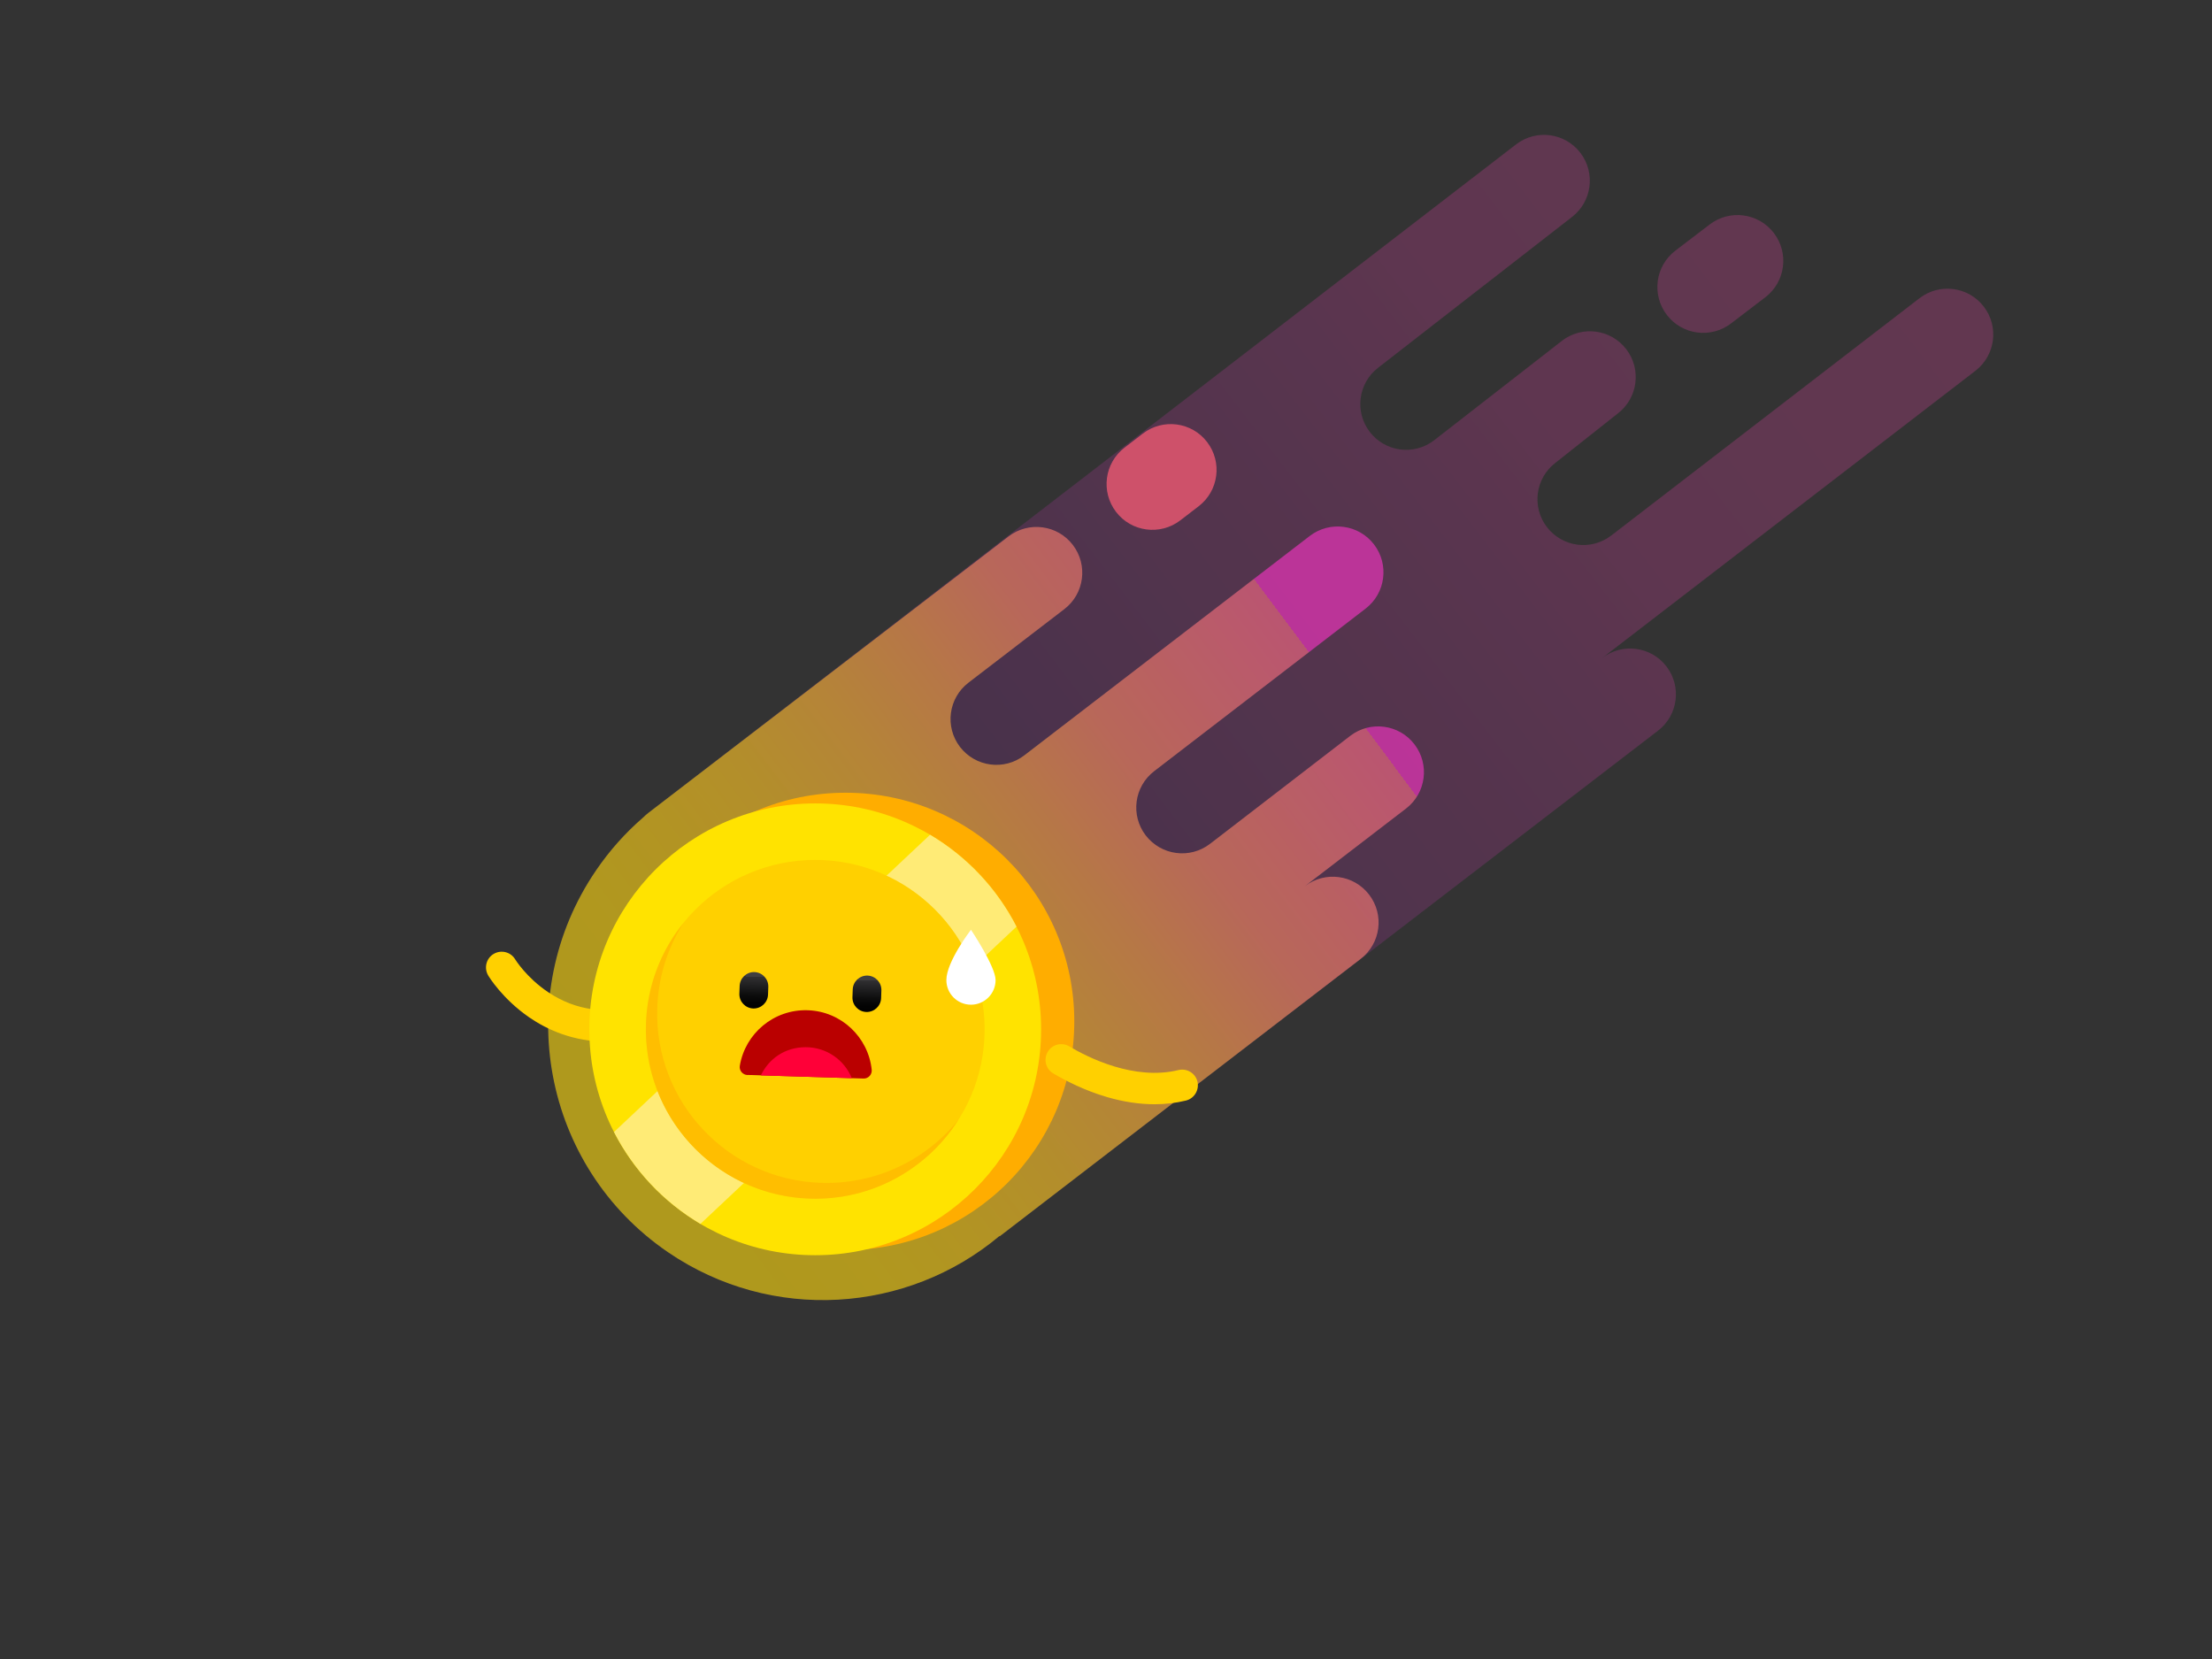 <?xml version="1.0" encoding="UTF-8"?>
<svg id="Layer_1" xmlns="http://www.w3.org/2000/svg" xmlns:xlink="http://www.w3.org/1999/xlink" version="1.1" viewBox="0 0 2400 1800">
  <rect x="0" y="0" width="2400" height="1800" fill="#333333" stroke="none"/>
  <!-- Generator: Adobe Illustrator 29.3.1, SVG Export Plug-In . SVG Version: 2.1.0 Build 151)  -->
  <defs>
    <style>
      .st0 {
        fill: #ffe300;
      }

      .st1, .st2 {
        fill: #ffad00;
      }

      .st1, .st3, .st4, .st5, .st6, .st7, .st8, .st9, .st10, .st11 {
        isolation: isolate;
      }

      .st1, .st3, .st6, .st10 {
        opacity: .5;
      }

      .st12 {
        fill: #a088ff;
      }

      .st13 {
        fill: #190e49;
      }

      .st14 {
        fill: url(#linear-gradient3);
      }

      .st15 {
        fill: url(#linear-gradient6);
      }

      .st16 {
        fill: url(#linear-gradient5);
      }

      .st17 {
        fill: url(#linear-gradient4);
      }

      .st18 {
        fill: #ba0000;
      }

      .st3 {
        fill: #e6189a;
      }

      .st19 {
        fill: #ffeb76;
      }

      .st20 {
        fill: #ff42dd;
      }

      .st21 {
        fill: #d81891;
      }

      .st22 {
        fill: #38003f;
      }

      .st23 {
        fill: #00bcb7;
      }

      .st24 {
        fill: #aeacff;
      }

      .st25 {
        fill: #ff60c0;
      }

      .st26 {
        fill: #00aba5;
      }

      .st27 {
        fill: #ffd000;
      }

      .st28 {
        fill: #5835d2;
      }

      .st29 {
        fill: #ff30c5;
      }

      .st30 {
        fill: #ff69ed;
      }

      .st31, .st6 {
        fill: #3d24bb;
      }

      .st32, .st8, .st9, .st10, .st11 {
        fill: #fff;
      }

      .st33 {
        fill: #ff0038;
      }

      .st34 {
        fill: #ce516a;
      }

      .st35, .st7 {
        opacity: .6;
      }

      .st36 {
        fill: #6e69f0;
      }

      .st37 {
        fill: #006d8a;
      }

      .st38 {
        fill: #00e2c6;
      }

      .st4 {
        fill: url(#linear-gradient);
      }

      .st4, .st5, .st11 {
        opacity: .4;
      }

      .st39 {
        fill: #008f98;
      }

      .st40 {
        fill: #70003f;
      }

      .st5 {
        fill: url(#linear-gradient1);
      }

      .st7 {
        fill: url(#linear-gradient2);
      }

      .st41 {
        display: none;
      }

      .st42 {
        fill: #00f1d8;
      }

      .st8 {
        opacity: .1;
      }

      .st9 {
        opacity: .2;
      }
    </style>
    <linearGradient id="linear-gradient" x1="-332" y1="-3300.5" x2="-332" y2="-1528.4" gradientTransform="translate(-292.6 2439.3) rotate(52.5)" gradientUnits="userSpaceOnUse">
      <stop offset="0" stop-color="#ff44af"/>
      <stop offset="0" stop-color="#f943ae"/>
      <stop offset=".3" stop-color="#e83faa"/>
      <stop offset=".4" stop-color="#cc3aa4"/>
      <stop offset=".6" stop-color="#a5329b"/>
      <stop offset=".8" stop-color="#732990"/>
      <stop offset="1" stop-color="#472087"/>
    </linearGradient>
    <linearGradient id="linear-gradient1" x1="-385" y1="-3133" x2="-385" y2="-1722.8" gradientTransform="translate(-292.6 2439.3) rotate(52.5)" gradientUnits="userSpaceOnUse">
      <stop offset="0" stop-color="#ff44af"/>
      <stop offset="0" stop-color="#f943ae"/>
      <stop offset=".3" stop-color="#e83faa"/>
      <stop offset=".4" stop-color="#cc3aa4"/>
      <stop offset=".6" stop-color="#a5329b"/>
      <stop offset=".8" stop-color="#732990"/>
      <stop offset="1" stop-color="#472087"/>
    </linearGradient>
    <linearGradient id="linear-gradient2" x1="1423.3" y1="-692" x2="522.4" y2="-18" gradientTransform="translate(0 1404)" gradientUnits="userSpaceOnUse">
      <stop offset="0" stop-color="#ff33c9"/>
      <stop offset="0" stop-color="#ff48b1"/>
      <stop offset="0" stop-color="#ff6b88"/>
      <stop offset=".2" stop-color="#ff8b63"/>
      <stop offset=".3" stop-color="#ffa544"/>
      <stop offset=".4" stop-color="#ffbb2b"/>
      <stop offset=".5" stop-color="#ffcb18"/>
      <stop offset=".6" stop-color="#ffd70a"/>
      <stop offset=".7" stop-color="#ffde02"/>
      <stop offset="1" stop-color="#ffe000"/>
    </linearGradient>
    <linearGradient id="linear-gradient3" x1="846.5" y1="-103.1" x2="846.5" y2="-62.4" gradientTransform="translate(-31 1136.1) rotate(1.8)" gradientUnits="userSpaceOnUse">
      <stop offset="0" stop-color="#3f3e40"/>
      <stop offset="0" stop-color="#313032"/>
      <stop offset=".3" stop-color="#1b1b1c"/>
      <stop offset=".5" stop-color="#0c0c0c"/>
      <stop offset=".7" stop-color="#030303"/>
      <stop offset="1" stop-color="#000"/>
    </linearGradient>
    <linearGradient id="linear-gradient4" x1="969.3" y1="-103.1" x2="969.3" y2="-62.4" gradientTransform="translate(-31 1136.1) rotate(1.8)" gradientUnits="userSpaceOnUse">
      <stop offset="0" stop-color="#3f3e40"/>
      <stop offset="0" stop-color="#313032"/>
      <stop offset=".3" stop-color="#1b1b1c"/>
      <stop offset=".5" stop-color="#0c0c0c"/>
      <stop offset=".7" stop-color="#030303"/>
      <stop offset="1" stop-color="#000"/>
    </linearGradient>
    <linearGradient id="linear-gradient5" x1="618.5" y1="-1010.7" x2="616.9" y2="-990.9" gradientTransform="translate(113.6 1372.4) rotate(1.3) scale(.9 1) skewX(2.8)" gradientUnits="userSpaceOnUse">
      <stop offset="0" stop-color="#3f3e40"/>
      <stop offset="0" stop-color="#313032"/>
      <stop offset=".3" stop-color="#1b1b1c"/>
      <stop offset=".5" stop-color="#0c0c0c"/>
      <stop offset=".7" stop-color="#030303"/>
      <stop offset="1" stop-color="#000"/>
    </linearGradient>
    <linearGradient id="linear-gradient6" x1="586.6" y1="-1003.5" x2="582.7" y2="-971.6" gradientTransform="translate(113.6 1372.4) rotate(1.3) scale(.9 1) skewX(2.8)" gradientUnits="userSpaceOnUse">
      <stop offset="0" stop-color="#3f3e40"/>
      <stop offset="0" stop-color="#313032"/>
      <stop offset=".3" stop-color="#1b1b1c"/>
      <stop offset=".5" stop-color="#0c0c0c"/>
      <stop offset=".7" stop-color="#030303"/>
      <stop offset="1" stop-color="#000"/>
    </linearGradient>
  </defs>
  <g id="Star" class="st41">
    <g>
      <circle class="st10" cx="101.1" cy="697.5" r="5.6"/>
      <circle class="st10" cx="2253.9" cy="736.6" r="5.6"/>
      <circle class="st32" cx="1154.4" cy="258.8" r="5.6"/>
      <circle class="st32" cx="508.8" cy="1391.2" r="5.6" transform="translate(-493.7 300.6) rotate(-22.5)"/>
      <circle class="st32" cx="1163.9" cy="1620.4" r="5.6"/>
      <circle class="st32" cx="195.3" cy="233.4" r="5.6"/>
      <circle class="st10" cx="652.5" cy="129" r="5.6"/>
      <path class="st10" d="M2052.5,1292.1c3.1,0,5.6,2.5,5.6,5.6s-2.5,5.6-5.6,5.6-5.6-2.5-5.6-5.6,2.5-5.6,5.6-5.6Z"/>
      <circle class="st11" cx="240.9" cy="1331.1" r="5.6"/>
      <circle class="st10" cx="2063.7" cy="1626" r="5.6"/>
      <circle class="st9" cx="288.3" cy="1720.1" r="5.6"/>
      <circle class="st9" cx="2321.7" cy="1331.1" r="5.6"/>
      <circle class="st9" cx="1966.5" cy="1530.5" r="5.6"/>
      <circle class="st9" cx="814.4" cy="640.5" r="5.4"/>
      <circle class="st9" cx="200.9" cy="905.7" r="5.6"/>
      <circle class="st9" cx="238.1" cy="117.7" r="2.8"/>
      <circle class="st9" cx="620.2" cy="842.6" r="2.6"/>
      <circle class="st9" cx="563.4" cy="1517" r="2.8"/>
      <circle class="st9" cx="2285.4" cy="415.2" r="2.8"/>
      <circle class="st9" cx="379.1" cy="192.4" r="5.6"/>
      <circle class="st9" cx="1668.3" cy="1714.5" r="4"/>
      <circle class="st9" cx="2216.4" cy="1631.6" r="4"/>
      <circle class="st11" cx="206.6" cy="1503.5" r="5.6"/>
      <circle class="st9" cx="1466.5" cy="1475.1" r="5.6"/>
      <circle class="st8" cx="934" cy="1514.2" r="10.7"/>
      <circle class="st10" cx="458.7" cy="761.8" r="5.6"/>
    </g>
  </g>
  <g id="Object">
    <g>
      <circle class="st9" cx="1010.2" cy="1285.5" r="3.6"/>
      <g>
        <g class="st35">
          <g>
            <path class="st4" d="M1084.5,1341.5l714.4-548.7c21.8-16.7,25.9-47.9,9.2-69.7h0c-16.7-21.8-47.9-25.9-69.7-9.2l404.8-311.5c21.8-16.7,25.9-47.9,9.2-69.7h0c-16.7-21.8-47.9-25.9-69.7-9.2l-311.2,239.6-23.4,18c-21.8,16.7-52.9,12.6-69.7-9.2h0c-16.7-21.8-12.6-53,9.2-69.7l67.7-53.6c21.8-16.7,25.9-47.9,9.2-69.7h0c-16.7-21.8-47.9-25.9-69.7-9.2l-138.9,108.1c-21.8,16.7-52.9,12.6-69.7-9.2h0c-16.7-21.8-12.6-53,9.2-69.7l210.1-163.4c21.8-16.7,25.9-47.9,9.2-69.7h0c-16.7-21.8-47.9-25.9-69.7-9.2l-941.8,725.5c-1.9,1.5-3.7,3.1-5.4,4.8-19,16.4-36.2,35.5-51,57.2-93,135.9-58.2,321.5,77.7,414.4,112.9,77.2,260.1,66.3,359.9-17.5v.5Z"/>
            <path class="st5" d="M1924.6,252.8h0c-16.7-21.8-47.9-25.9-69.7-9.2l-37.2,28.4c-21.8,16.7-25.9,47.9-9.2,69.7h0c16.7,21.8,47.9,25.9,69.7,9.2l37.2-28.4c21.8-16.7,25.9-47.9,9.2-69.7h0Z"/>
          </g>
        </g>
        <path class="st7" d="M1084.5,1341.5l391.8-301.1c21.8-16.7,25.9-47.9,9.2-69.7h0c-16.7-21.8-47.9-25.9-69.7-9.2l109.7-84.2c21.8-16.7,25.9-47.9,9.2-69.7h0c-16.7-21.8-47.9-25.9-69.7-9.2l-128.8,99.2-23.4,18c-21.8,16.7-52.9,12.6-69.7-9.2h0c-16.7-21.8-12.6-53,9.2-69.7l229.3-176.3c21.8-16.7,25.9-47.9,9.2-69.7h0c-16.7-21.8-47.9-25.9-69.7-9.2l-309.8,238.1c-21.8,16.7-52.9,12.6-69.7-9.2h0c-16.7-21.8-12.6-53,9.2-69.7l104-79.8c21.8-16.7,25.9-47.9,9.2-69.7h0c-16.7-21.8-47.9-25.9-69.7-9.2l-391,300.1c-1.9,1.5-3.7,3.1-5.4,4.8-19,16.4-36.2,35.5-51,57.2-93,135.9-58.2,321.5,77.7,414.4,112.9,77.2,260.1,66.3,359.9-17.5v.5Z"/>
        <path class="st34" d="M1309.7,479.6h0c-16.7-21.8-47.9-25.9-69.7-9.2l-19.9,15.3c-21.8,16.7-25.9,47.9-9.2,69.7h0c16.7,21.8,47.9,25.9,69.7,9.2l19.9-15.3c21.8-16.7,25.9-47.9,9.2-69.7h0Z"/>
      </g>
      <g>
        <circle class="st2" cx="917.5" cy="1108.2" r="248.1"/>
        <path class="st27" d="M658.5,1130.2c-36.6,0-65-13.1-84.2-26.3-29.1-20-44-44.4-44.6-45.5-4.8-8.1-2.2-18.6,5.9-23.4,8.1-4.8,18.5-2.2,23.3,5.8.2.3,12.3,19.9,35.7,35.6,30.3,20.4,65.1,24.9,103.3,13.5,9-2.7,18.5,2.4,21.2,11.5,2.7,9-2.5,18.5-11.5,21.2-17.8,5.3-34.2,7.5-49.2,7.5h0Z"/>
        <circle class="st0" cx="884.5" cy="1116.8" r="245.1"/>
        <path class="st19" d="M666.2,1228.2c21.2,41.4,53.8,76,93.8,99.7l342.9-322.5c-21.2-41.4-53.8-76-93.8-99.7l-342.9,322.5h0Z"/>
        <circle class="st27" cx="884.5" cy="1116.8" r="183.8"/>
        <g>
          <g>
            <path class="st18" d="M811,1166.4c-5.2-.2-9.2-4.9-8.3-10.1,5.9-35.1,36.9-61.3,73.5-60.2h0c36.5,1.1,65.9,29.2,69.6,64.6.5,5.2-3.7,9.7-8.9,9.5l-125.9-3.9h0Z"/>
            <path class="st33" d="M825.6,1166.8l98.6,3c-8-19.7-27.4-33.6-50-33.6s-40,12.5-48.7,30.6h.1Z"/>
          </g>
          <g>
            <path class="st14" d="M817.3,1094.2h0c-8.6-.3-15.3-7.4-15.1-16l.3-8.4c.3-8.6,7.4-15.3,16-15.1h0c8.6.3,15.3,7.4,15.1,16l-.3,8.4c-.3,8.6-7.4,15.3-16,15.1Z"/>
            <path class="st17" d="M940,1098h0c-8.6-.3-15.3-7.4-15.1-16l.3-8.4c.3-8.6,7.4-15.3,16-15.1h0c8.6.3,15.3,7.4,15.1,16l-.3,8.4c-.3,8.6-7.4,15.3-16,15.1Z"/>
          </g>
        </g>
        <path class="st27" d="M1252.6,1198.1c-16.4,0-33.7-2.6-51.5-7.8-24.7-7.2-45.4-18-58.4-25.7-8.1-4.8-10.7-15.3-5.9-23.4s15.3-10.7,23.4-5.9c19.5,11.7,70.2,37.5,118.4,25.7,9.2-2.2,18.4,3.4,20.6,12.5s-3.4,18.4-12.5,20.6c-11,2.7-22.4,4-34.2,4h0Z"/>
        <path class="st1" d="M891.1,1283.4c-101.5-3.1-181.2-87.9-178-189.3,1-34,11.3-65.6,28.2-92.4-24.2,30.1-39.1,67.9-40.4,109.5-3.1,101.4,76.6,186.2,178,189.3,67.5,2.1,127.5-32.5,161.1-85.7-34.9,43.4-89,70.4-148.9,68.6Z"/>
      </g>
      <path class="st32" d="M1026.8,1063.4c0,14.8,12,26.7,26.7,26.7s26.7-12,26.7-26.7-26.7-54.6-26.7-54.6c0,0-26.7,34.5-26.7,54.6Z"/>
    </g>
    <g class="st41">
      <circle class="st28" cx="1959.2" cy="1003.8" r="58"/>
      <circle class="st12" cx="1971.5" cy="1003" r="58"/>
      <path class="st24" d="M2024.2,1027.2c-4.6,10-12,18.5-21.2,24.5l-84.2-73c4.6-10,12-18.5,21.2-24.5l84.2,73Z"/>
      <circle class="st36" cx="1971.5" cy="1003" r="43.5"/>
      <g>
        <path class="st13" d="M1955.8,993.3c-3.5,0-6.3-2.8-6.5-3-.5-.5-.5-1.4,0-2s1.4-.5,2,0c0,0,2.5,2.5,5,2.1,1.3-.2,2.4-1.1,3.4-2.8.4-.7,1.2-.9,1.9-.5.7.4.9,1.2.5,1.9-1.4,2.5-3.2,4-5.4,4.3h-.9Z"/>
        <path class="st13" d="M1982.5,990.5c-3.5,0-6.3-2.8-6.5-3-.5-.5-.5-1.4,0-2s1.4-.5,2,0c0,0,2.5,2.5,5,2.1,1.3-.2,2.4-1.1,3.4-2.8.4-.7,1.2-.9,1.9-.5.7.4.9,1.2.5,1.9-1.4,2.5-3.2,4-5.4,4.3h-.9Z"/>
      </g>
      <circle class="st31" cx="1972.8" cy="1003.3" r="7.2"/>
      <path class="st6" d="M2014.9,999.9c-1.7-23.8-22.2-41.7-45.9-40.3,21.5,1.3,39.2,18.3,40.8,40.3,1.7,24-16.3,44.8-40.3,46.5h-.6c1.9,0,3.8,0,5.7,0,24-1.7,42-22.5,40.3-46.5Z"/>
    </g>
    <g class="st41">
      <circle class="st39" cx="612.3" cy="420.9" r="110.2"/>
      <circle class="st38" cx="635.1" cy="415.2" r="110.2"/>
      <path class="st42" d="M741.6,443.4c-5.4,20.2-16.4,38.5-31.7,52.7l-181.3-109.1c5.4-20.2,16.4-38.5,31.7-52.7l181.3,109.1Z"/>
      <circle class="st23" cx="635.1" cy="415.2" r="82.6"/>
      <g>
        <path class="st16" d="M649.6,397.3h0c3-.8,4.8-3.8,4.1-6.8l-1.1-4.3c-.8-3-3.8-4.8-6.8-4.1h0c-3,.8-4.8,3.8-4.1,6.8l1.1,4.3c.8,3,3.8,4.8,6.8,4.1Z"/>
        <path class="st15" d="M620.3,405.8h0c3-.8,4.8-3.8,4.1-6.8l-1.1-4.3c-.8-3-3.8-4.8-6.8-4.1h0c-3,.8-4.8,3.8-4.1,6.8l1.1,4.3c.8,3,3.8,4.8,6.8,4.1Z"/>
      </g>
      <path class="st37" d="M632.2,430c-13.8,0-24.8-5.1-25-5.2-2.2-1-3.1-3.7-2.1-5.9s3.7-3.1,5.8-2.1c1.5.7,36.2,16.5,54.5-15.8,1.2-2.1,3.9-2.9,6-1.7,2.1,1.2,2.9,3.9,1.7,6-11.1,19.7-27.3,24.6-40.9,24.6h0Z"/>
      <path class="st26" d="M715.2,395.3c-11-44.3-55.8-71.2-100.1-60.2-16.8,4.2-31.2,13.3-41.9,25.4,9.6-8.5,21.4-14.9,34.7-18.2,44.3-11,89.1,16,100.1,60.2,6.8,27.4-.9,55-18.3,74.7,22.4-19.8,33.2-51,25.5-81.9h0Z"/>
    </g>
    <g class="st41">
      <circle class="st21" cx="1663" cy="1440.1" r="106.8"/>
      <circle class="st20" cx="1640.2" cy="1439.2" r="106.8"/>
      <path class="st30" d="M1544.6,1486.8c9,18.1,23.1,33.4,40.4,43.8l150.8-139c-9-18.1-23.1-33.4-40.4-43.8l-150.8,139Z"/>
      <circle class="st29" cx="1640.2" cy="1439.2" r="80.1"/>
      <g>
        <path class="st40" d="M1677.2,1426.2c3.2,0,5.6,3.2,5,6.6-3.9,22.7-23.1,39.6-45.5,38.7h0c-22.4-.9-40.2-19.3-42.2-42.3-.3-3.4,2.3-6.3,5.5-6.1l77.2,3.1h0Z"/>
        <g>
          <path class="st22" d="M1620.6,1412.4h0c-3.1,0-5.6-2.8-5.5-5.9v-1c.2-3.1,2.8-5.6,6-5.5h0c3.1,0,5.6,2.8,5.5,5.9v1c-.2,3.1-2.8,5.6-6,5.5Z"/>
          <path class="st22" d="M1654.9,1413.1h0c-3.1,0-5.6-2.8-5.5-5.9v-1c.2-3.1,2.8-5.6,6-5.5h0c3.1,0,5.6,2.8,5.5,5.9v1c-.2,3.1-2.8,5.6-6,5.5Z"/>
        </g>
        <path class="st25" d="M1663.8,1463c-3.5-6.7-13.6-11.5-25.5-11.5s-21.9,4.8-25.5,11.5c6.8,5.1,14.9,8.2,23.8,8.5h0c10.1.4,19.5-2.8,27.2-8.5Z"/>
      </g>
      <path class="st3" d="M1569.9,1436.9c1.8-44,38.8-78.3,82.8-76.8-3-.5-6.1-.8-9.2-.9-44.2-1.8-81.4,32.6-83.2,76.7-1.8,44.2,32.6,81.4,76.7,83.2h.4c-39.6-6.2-69.2-41.3-67.5-82.3h0Z"/>
    </g>
  </g>
</svg>